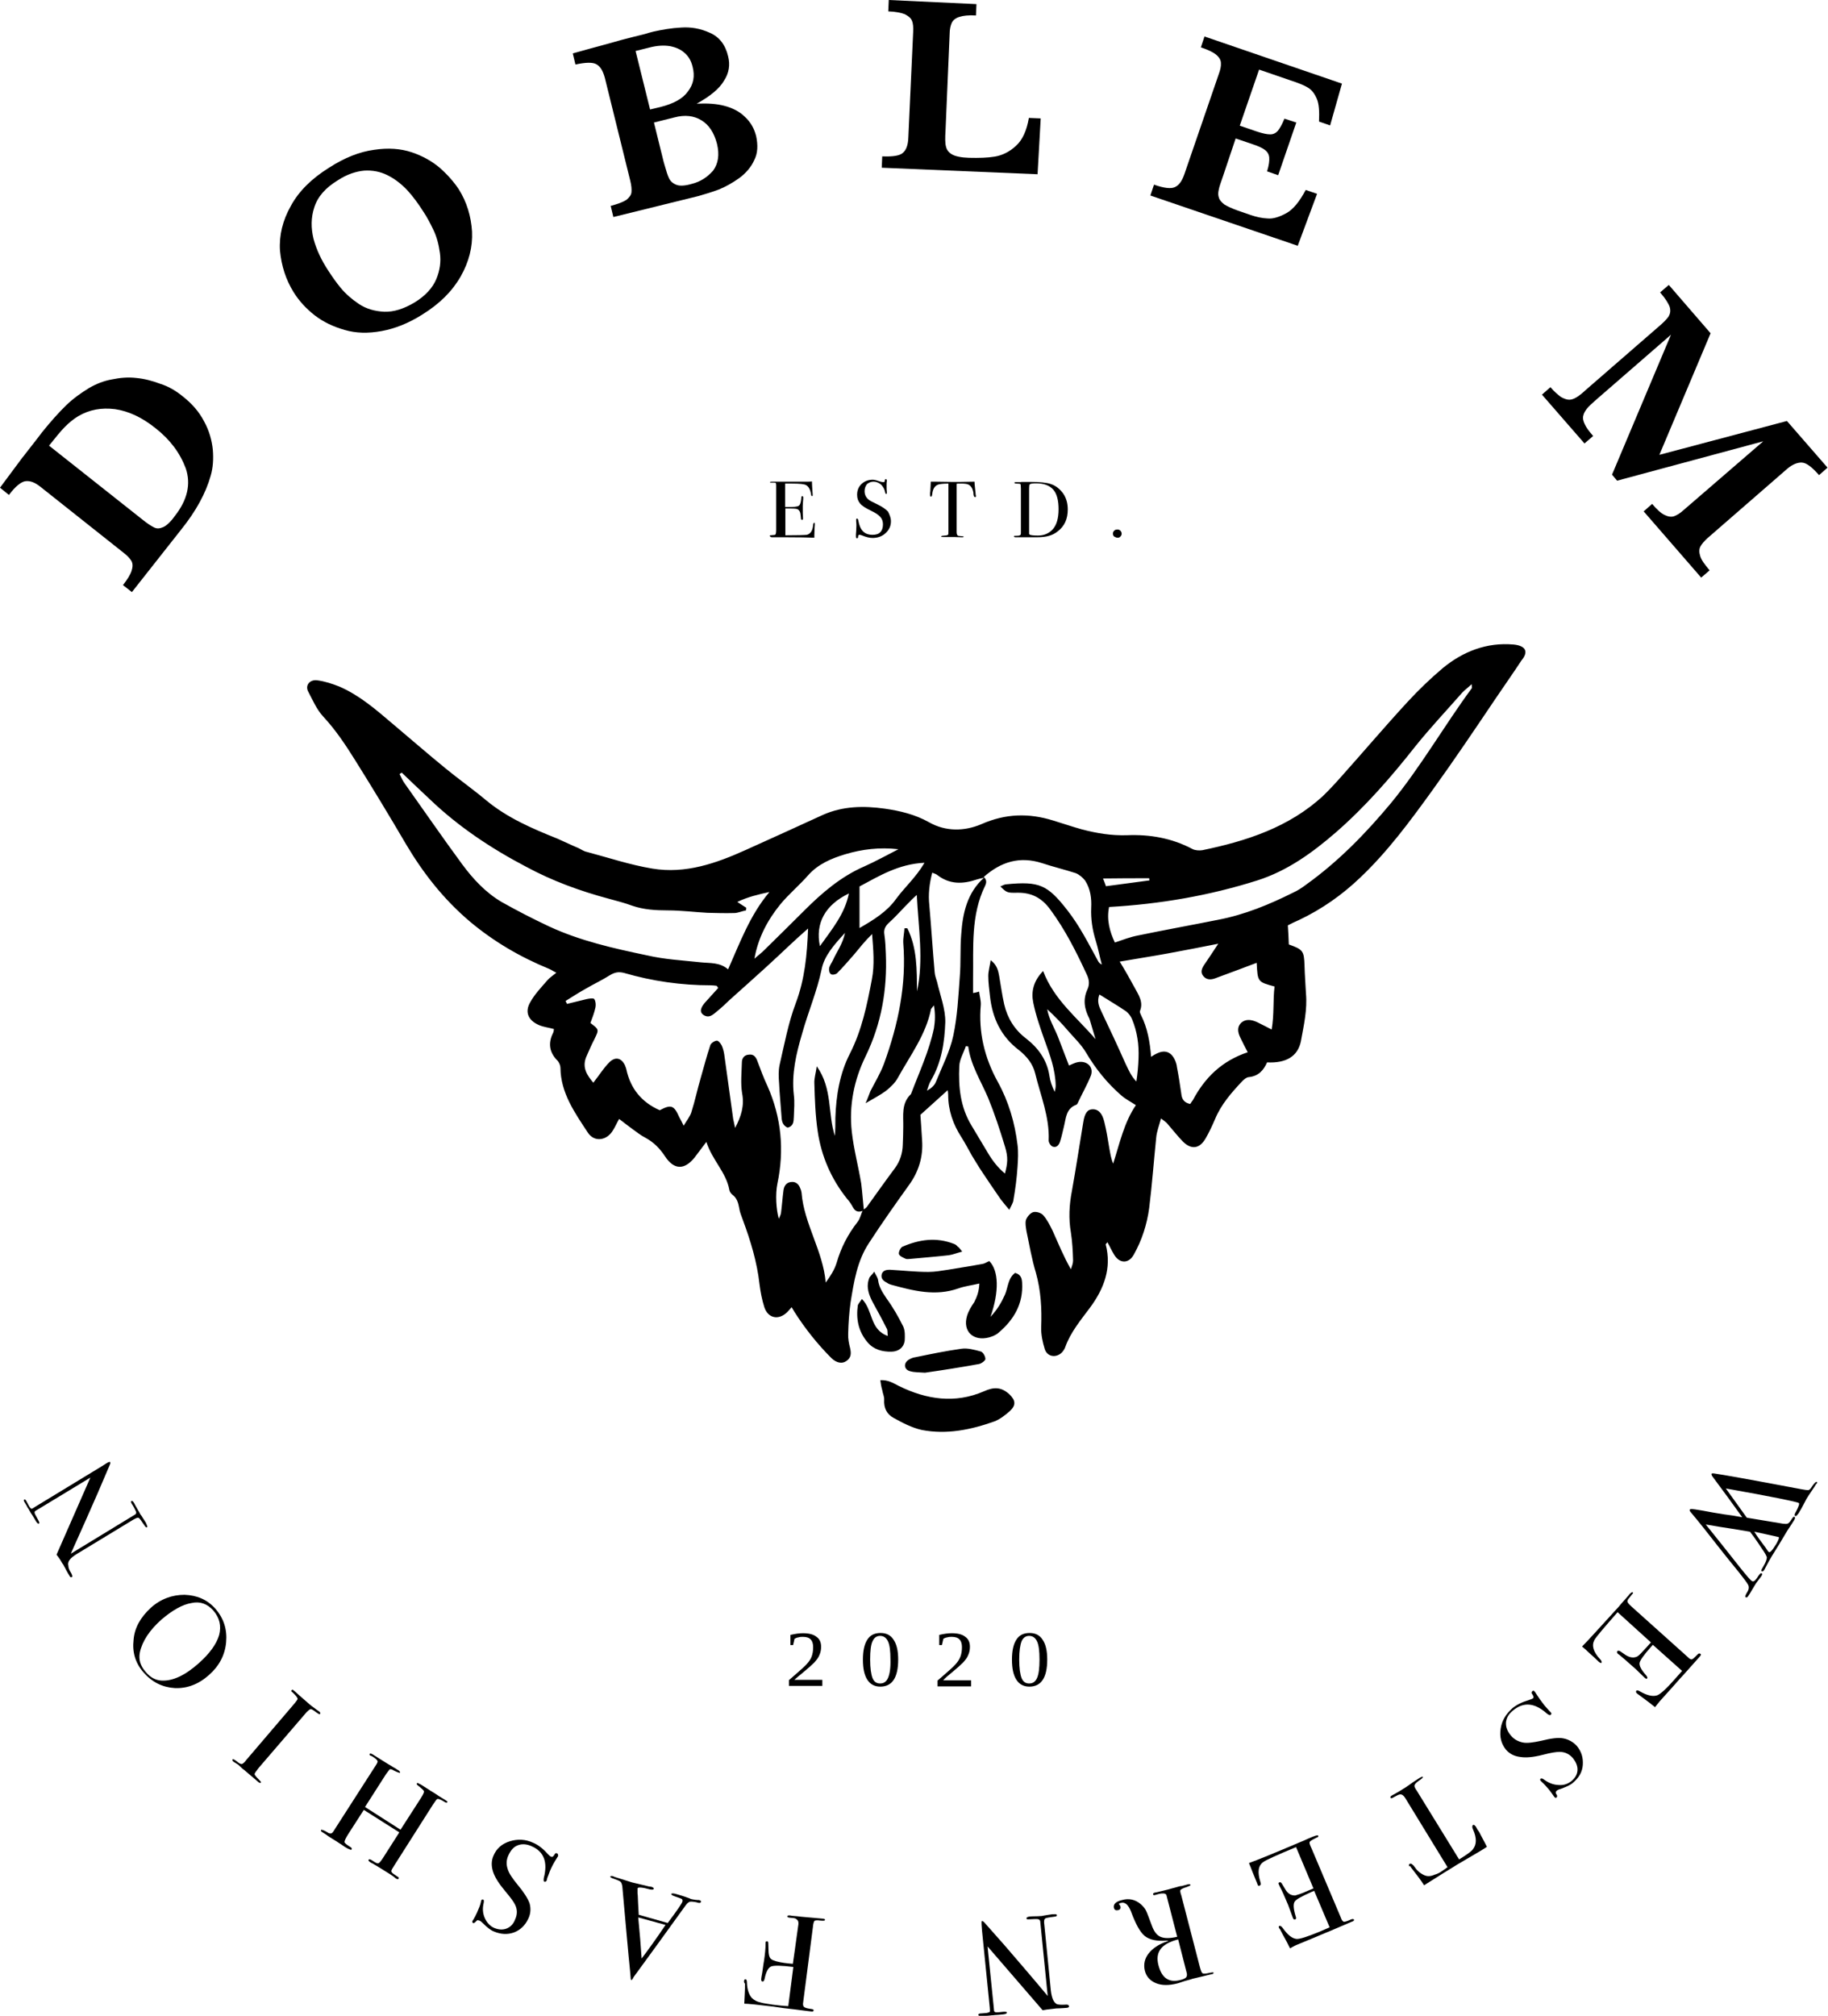 <svg xml:space="preserve" style="enable-background:new 0 0 756.7 834.1;" viewBox="0 0 756.7 834.1" y="0px" x="0px" xmlns:xlink="http://www.w3.org/1999/xlink" xmlns="http://www.w3.org/2000/svg" id="Capa_1" version="1.1">
<g>
	<defs>
		<rect height="1349.3" width="1079.5" y="-362.2" x="1042.8" id="SVGID_1_"></rect>
	</defs>
	<clipPath id="SVGID_00000131329404907754365750000006663000233512068256_">
		
	</clipPath>
</g>
<g>
	<path d="M626.6,266.7c-11.2-1-21,2.9-29.3,9.7c-5.2,4.4-10.1,9.1-14.7,14.1c-9.4,10.2-18.3,20.7-27.6,31.1
		c-2.4,2.7-4.9,5.4-7.5,7.9c-14,12.8-31.4,18.5-49.8,22.3c-1.2,0.2-3,0.1-4.1-0.5c-8.5-4.5-17.6-6.1-27.1-5.7
		c-6.4,0.2-12.5-0.8-18.6-2.4c-4-1.1-8-2.5-12-3.7c-10-3.1-19.6-2.9-29.6,1.5c-7,3-14.8,3.2-21.8-0.8c-5.7-3.2-12-4.7-18.3-5.6
		c-8.6-1.2-17.3-1.1-25.6,2.6c-10.6,4.9-21.3,9.7-31.9,14.5c-12.2,5.5-24.9,10-38.7,7.7c-9.1-1.5-18.1-4.5-27.1-6.9
		c-1.2-0.2-2.4-1.1-3.5-1.6c-2.9-1.2-5.7-2.6-8.7-3.9c-10.5-4.2-20.7-8.6-29.4-15.8c-5.5-4.6-11.3-8.7-16.8-13.2
		c-7.5-6.1-14.8-12.5-22.2-18.7c-6.7-5.7-13.5-11.6-21.8-15.2c-3-1.2-6.1-2.2-9.2-2.6c-3.1-0.4-5.1,2.1-3.7,4.7
		c1.9,3.6,3.5,7.4,6.2,10.3c5.2,5.6,9.3,11.8,13.3,18.2c7.2,11.5,14.1,22.9,20.9,34.5c7.1,12,15.6,22.9,26.6,32.2
		c9.8,8.2,20.7,14.6,32.7,19.5c1,0.4,1.7,1,3,1.6c-1.5,1.2-2.7,2-3.6,3c-2.6,3-5.4,5.9-7.2,9.2c-2.4,4.1-0.8,7.6,3.7,9.5
		c1.9,0.8,4,1,6.1,1.6c-0.1,0.6-0.1,1.2-0.4,1.7c-2.1,4.2-1.5,8.1,2,11.5c0.6,0.8,1.1,1.9,1.1,2.9c0.1,10.3,5.9,18.5,11.3,26.7
		c2.7,4.2,8,3.4,10.5-1c0.9-1.4,1.5-2.9,2.5-4.6c2.1,1.6,3.7,2.9,5.4,4.1c1.7,1.2,3.5,2.7,5.5,3.7c3.5,1.9,6,4.5,8.1,7.7
		c3.7,5.6,8,5.7,12.2,0.5c1.5-2,3-4,4.9-6.5c2.4,7.5,8.2,12.6,9.5,19.8c0.1,0.7,0.6,1.5,1.2,2c2,1.4,2.5,3.5,2.9,5.6
		c0.2,1.6,0.9,3.2,1.5,4.9c3.2,8.6,5.9,17.5,6.9,26.6c0.4,3.1,1,6.4,2,9.5c1.5,4.6,5.9,5.5,9.4,2.1c0.6-0.6,1.1-1.2,1.9-2.1
		c0.6,1,0.9,1.5,1.2,2c4.4,6.9,9.5,13.3,15.3,19.1c2.1,2,4.4,2.4,6.1,1.2c2.1-1.4,2.1-3.2,1.6-5.4c-0.5-1.9-0.9-3.9-0.8-5.9
		c0.1-4.4,0.4-8.7,1-13c1.4-8.6,2.7-17.2,7.7-24.7c5.2-8,10.7-15.8,16.3-23.6c4.2-5.7,6.1-12,5.6-18.8c-0.2-3.7-0.5-7.4-0.7-10.5
		c4-3.6,7.6-6.9,11.3-10.2c0.1,0.7,0.2,1.2,0.2,1.9c0,6.4,2,12.2,5.5,17.6c1.6,2.5,2.9,5.1,4.4,7.7c1.4,2.2,2.7,4.5,4.2,6.7
		c2.5,3.7,5,7.5,7.6,11.2c0.9,1.2,2,2.5,3.6,4.4c0.9-1.9,1.6-2.9,1.7-4c0.8-4.5,1.4-9.1,1.7-13.7c0.2-3,0.4-6.2,0-9.2
		c-1.1-9.1-3.7-18-8.2-26.1c-5.5-10-8-20.5-7-31.8c0.1-1.8-0.5-3.7-0.7-5.5c-1.2,0.4-1.9,0.5-2.5,0.6c0-2.2,0-4.1,0-6
		c0.2-13-1-26.2,5-38.4c0.6-1.2,0.7-2.6-0.6-3.6c7-6.2,14.8-8.8,24.3-5.7c4.5,1.5,9.2,2.6,13.8,4.1c1.5,0.6,3,1.9,3.9,3.1
		c2.2,3.4,2.7,7.4,2.5,11.2c-0.2,4.7,0.5,9.2,1.9,13.7c1,3.2,1.6,6.6,2.5,9.8c-1-0.4-1.4-1.1-1.7-1.7c-3.9-7.1-7.5-14.3-12.6-20.8
		c-8.2-10.5-11.6-12-25.1-10.7c-0.9,0-1.6,0.5-2.6,0.9c2.6,2.5,2.7,2.7,7,2.6c6-0.1,10.2,2.2,13.7,7c6.2,8.4,10.8,17.6,15.1,26.9
		c1,2.1,1.2,4.1,0.2,6.2c-1.9,4.2-1.2,8.1,0.9,12.1l2.5,8.4c-7.6-8.9-17.2-16.3-21.7-28.2c-4,4.1-5,8.5-4.1,13
		c1.1,5.4,2.9,10.5,4.7,15.6c2.2,6.1,4.5,12.2,4.6,18.8c0,0.9-0.2,1.8-0.4,2.6c-1.1-2.2-1.9-4.5-2.2-6.7c-1-6.5-4.6-11.5-9.8-15.5
		c-4.7-3.6-7.6-8.4-8.9-14c-0.9-3.9-1.4-7.9-2.1-11.8c-0.4-2.1-0.8-4.4-3.5-6.5c-0.4,2.6-1,4.6-1,6.5c0,2.9,0.4,5.6,0.7,8.4
		c1,9,4.5,16.7,12.1,22.4c3.1,2.5,5.6,5.5,6.6,9.5c2.2,9.1,6,18.1,5.6,27.7c-0.1,0.9,0.9,2.5,1.8,2.7c1.7,0.5,2.6-1,3-2.4
		c0.6-1.9,1-3.9,1.5-5.9c0.9-3.5,0.8-7.5,5.2-9.1c0.2-0.1,0.5-0.5,0.6-0.8c1.7-3.7,3.9-7.5,5.4-11.3c1.2-3.5-1.6-6.2-5.4-5.5
		c-1.2,0.2-2.5,0.9-3.7,1.4c-1.6-4.1-3.1-8.1-4.6-12c-1.5-3.7-3.7-7.2-4.4-11.3c3.1,2.9,5.9,5.7,8.6,8.9c2.6,3,5.5,5.7,7.5,9.1
		c3.9,6.6,8.7,12.6,14.6,17.7c1.7,1.5,3.9,2.6,6,4c-4.9,7.2-6.7,15.8-9.4,24.2c-0.9-2.1-1.2-4.2-1.6-6.4c-0.6-3.7-1.2-7.4-2.1-11
		c-0.9-3.6-2.5-5.1-4.7-5.1s-3.4,1.5-4,5.5c-1.6,9.5-3,19-4.7,28.4c-1.1,5.7-1.4,11.3-0.4,17.1c0.6,3.9,0.8,7.7,0.9,11.6
		c0,1.2-0.5,2.4-0.9,3.6c-3.1-5.4-5.2-10.7-7.6-16c-1.1-2.2-2.2-4.5-3.9-6.4c-0.9-1-3-1.6-4.2-1.2c-1.2,0.4-2.5,2-2.9,3.2
		c-0.4,1.4,0,3.1,0.2,4.6c1.2,5.7,2.2,11.6,3.9,17.2c2.1,7.5,2.5,15,2.2,22.6c-0.1,3,0.6,6.2,1.5,9.1c1,3.1,4.6,3.7,7,1.4
		c0.6-0.6,1.2-1.5,1.5-2.4c2.2-6.1,6.4-11.1,10.2-16.2c5.7-7.7,9.1-16.3,6.5-26.2c0-0.1,0.4-0.4,0.7-0.9c1,1.7,1.7,3.4,2.7,5
		c2.2,3.9,6.1,4,8.2,0.2c3.4-6,5.5-12.6,6.4-19.3c1.2-9.6,1.9-19.3,2.9-29.1c0.2-2.5,1.2-5,2-8c1.2,0.9,1.9,1.4,2.4,1.9
		c2.2,2.5,4.2,5.1,6.5,7.5c3.6,3.7,7.1,3.2,9.6-1.2c1.5-2.6,2.7-5.2,3.9-8c2.5-6,6.7-10.8,11.2-15.6c0.7-0.7,1.7-1.6,2.7-1.7
		c4.1-0.4,6.2-2.9,7.6-6.1c7.9,0.4,12.7-2.5,14-8.7c1.2-6.6,2.7-13.1,2.1-19.8c-0.2-3.9-0.5-7.7-0.6-11.6c-0.2-6-0.6-6.6-6.5-8.7
		c-0.1-2.6-0.2-5.1-0.4-7.9c1.5-0.8,3-1.5,4.6-2.2c9.5-4.5,18-10.5,25.4-17.6c11.3-10.7,20.6-23.3,29.7-35.9
		c9.1-12.6,17.7-25.4,26.4-38.3c3.5-5.2,7.2-10.4,10.6-15.6C632.9,269.6,631.5,267.2,626.6,266.7z M334.6,362.1
		c4.1-4.6,9.6-6.9,15.2-8.6c7-2.1,14.3-3,22.1-2.1c-4.9,2.5-9.4,5-14.1,7.1c-9.7,4.2-17.6,11-24.8,18.2
		c-5.6,5.6-11.2,11.1-16.8,16.6c-1.2,1.2-2.6,2.2-3.9,3.4c1.5-8.7,5.5-16.1,10.8-22.6C326.6,369.9,331,366.2,334.6,362.1z
		 M382.7,357c-3.5,6-8.2,10.1-11.8,15c-3.7,5.2-9.2,8.6-15.1,12c0-5.7,0-11.2,0-17.2C363.9,362.5,371.9,357.5,382.7,357z
		 M351.4,369.7c-1.7,8.5-7,14.8-12,21.8C337.4,382,341.6,374.4,351.4,369.7z M227.2,383.3c-6.6-3.1-13.2-6.5-19.6-10.1
		c-6.6-3.9-11.8-9.5-16.3-15.6c-8.1-11-15.8-22.2-23.7-33.3c-0.9-1.2-1.5-2.6-2.2-4c0.2-0.2,0.6-0.4,0.9-0.6
		c3.9,3.7,7.7,7.4,11.7,11.1c11.7,11.2,25.2,20.2,39.7,27.8c10.9,5.9,22.4,10.1,34.4,13.3c3.2,0.9,6.5,1.7,9.7,2.9
		c4.7,1.6,9.6,1.9,14.7,1.9c5.4,0,10.8,0.7,16.3,1c3.7,0.1,7.4,0.2,11.1,0.1c1.6,0,3.2-0.8,4.9-1.1c0-0.4,0.1-0.8,0.1-1.1
		c-1-0.6-2.1-1.4-3.7-2.4c4.4-2.1,8.7-3.1,13.3-4.1c-8,9.5-12.1,20.7-17.1,32c-3.5-3-7.5-2.5-11.2-2.9c-7.5-0.8-15.1-1.2-22.4-2.9
		C253.9,392.4,240.1,389.3,227.2,383.3z M377.1,452.7c-4.1,3.9-3.1,8.9-3.2,13.6c0,2.4-0.1,4.9-0.2,7.4c-0.1,3.5-1.1,6.7-3.2,9.6
		c-3.9,5.2-7.7,10.6-11.6,16c-0.4,0.6-1.1,0.9-1.7,1.4c-0.8,1.6-1.1,3.5-2.2,4.9c-4,5.1-6.9,10.7-8.7,17c-0.9,2.9-2.6,5.5-4.5,8.1
		c-1.1-13.1-9-24.3-10-37.2c-0.1-0.5-0.2-1.1-0.5-1.7c-0.6-1.7-1.8-3-3.9-2.7c-2,0.2-2.9,1.8-3.1,3.6c-0.4,3.1-0.6,6.1-1,9.2
		c-0.1,0.7-0.5,1.5-0.9,2.4c-1.1-3.6-1.5-10.2-0.6-14.5c2.9-13.8,1.7-27.3-4.1-40.4c-1.6-3.4-2.9-6.9-4.2-10.4
		c-0.6-1.6-1.5-2.9-3.5-2.6c-2,0.1-2.9,1.6-2.9,3.2c-0.1,4.2-0.6,8.6,0.1,12.8c1,5.1-0.4,9.6-2.9,14.3c-0.2-1.2-0.6-2.5-0.8-3.7
		c-1.2-9-2.5-17.8-3.7-26.7c-0.2-1.2-0.5-2.5-1-3.6c-0.4-0.9-1.5-2.2-2.1-2.1c-1,0.1-2.5,1.1-2.7,2c-1.5,4.4-2.6,8.9-3.9,13.3
		c-1.4,4.7-2.4,9.6-3.9,14.3c-0.5,1.7-1.9,3.4-3.2,5.6c-0.8-1.6-1.2-2.5-1.8-3.5c-2.2-5-3.4-5.4-8.1-2.9
		c-7.7-3.4-12.1-9.1-13.8-16.8c-0.1-0.6-0.4-1.2-0.6-1.8c-1.5-3.1-4-3.7-6.5-1.2c-2.4,2.4-4.2,5.4-6.6,8.4c-2.5-3-4.7-6.1-3-10.5
		c1.1-2.5,2.2-5.1,3.5-7.6c1.9-3.9,1.9-3.9-1.7-6.6c0.8-2.1,1.6-4.2,2.1-6.5c0.2-1.1,0.1-2.5-0.5-3.4c-0.4-0.5-2.1-0.2-3.1,0
		c-2.7,0.6-5.5,1.4-8.2,2c-0.2-0.4-0.4-0.9-0.6-1.2c2.9-1.8,5.5-3.5,8.4-5.1c3.2-1.9,6.7-3.5,10-5.6c2-1.2,3.6-1.5,5.9-0.9
		c11.7,3.4,23.6,5.1,35.8,5.1c0.7,0,1.6,0.1,2.4,0.2c0.1,0,0.2,0.2,0.7,0.9c-1.5,1.6-3.1,3.5-4.7,5.2c-2.6,2.7-3.2,4.6-1.5,5.9
		c2.5,1.7,4.2-0.2,5.9-1.6c1.9-1.5,3.5-3.1,5.2-4.7c5-4.5,10-8.9,14.8-13.3c3.4-3.1,6.7-6.2,10.1-9.4c2.2-2.1,4.6-4.2,7.4-6.7
		c-0.4,11-1.4,21.1-5.1,30.9c-3.1,8.2-4.7,17-6.7,25.6c-0.5,2.4-0.4,4.9-0.2,7.4c0.2,4.6,0.7,9.2,1,13.8c0.1,2,0.4,3.7,2.5,4.7
		c2.5-0.6,2.5-2.5,2.6-4.4c0.1-3,0.4-6.2,0-9.2c-1-8.7,1-17,3.4-25.2c2.5-9,6.2-17.6,8.1-26.7c1.1-5.6,5.1-10.1,9.7-15.1
		c-1,4.7-3.5,7.9-5,11.3c-0.5,1.1-1.4,2.2-1.6,3.4c-0.1,0.7,0.1,2,0.8,2.4c0.5,0.4,2,0.1,2.5-0.4c2.5-2.5,4.7-5.1,7-7.7
		c2.4-2.9,4.6-5.7,7.5-8.5c0.5,6.4,1.1,12.7-0.1,18.8c-2,10.5-4.1,20.9-9.1,30.7c-4.2,8.2-5.7,17.3-6,26.6c0,2.4,0,4.9-0.2,7.4
		c-3-9.1-0.9-19.5-7.5-28.8c-0.4,2.9-1.1,5-1,7c0.2,6.7,0.4,13.3,1.4,20c1.5,10.2,5.6,19.7,12.2,27.9c1,1.1,1.7,2.2,2.4,3.5
		c1.1,2,2.6,2.1,4.5,1.2c-0.4-3.6-0.6-7.2-1.1-11.1c-1.2-7.2-3.1-14.2-3.9-21.4c-1.2-10.8,0.9-21.4,5.7-31.2
		c6.6-13.6,9-27.7,8.4-42.4c-0.1-2.6-0.2-5.2-0.6-7.9c-0.4-2.2,0.4-3.7,2.1-5.2c3-2.7,5.7-5.9,8.6-8.7c0.6-0.7,1.4-1.4,2.7-2.6
		c0.7,13.8,2.9,26.8,0.1,39.9c-0.1-8.9,0.1-17.8-4-26.1c-0.4,0-0.9,0-1.2,0c-0.1,2-0.6,4-0.5,6c1.4,17.3-2.1,33.9-8,50.1
		c-1.5,4-3.7,7.6-5.6,11.3c-0.6,1.5-1.1,3-2,5c3.4-2,6.1-3.4,8.4-5.1c1.9-1.5,3.9-3.4,5-5.5c5.1-9.2,11.6-17.8,13.7-28.4
		c0.1-0.2,0.5-0.6,1.2-1.5c0.6,3.5,0.5,6.5,0,9.5C384.6,435,380.5,443.7,377.1,452.7z M409,454.2c2.7,6.6,4.9,13.3,7,20.2
		c1.4,4.6,1.1,6.9,0,11.2c-3-2.5-5.2-5.4-7.1-8.6c-2.2-3.7-4.5-7.5-6.7-11.2c-4.7-7.7-5.5-16.1-5.1-24.7c0.1-2.7,1.8-5.5,2.7-8.2
		c0.2,0,0.6,0.1,1,0.1C401.8,440.7,406,447.2,409,454.2z M397.9,386.6c-0.5,5.9-0.1,11.7-0.6,17.6c-0.6,8.2-1,16.5-2.7,24.4
		c-1.4,6.5-4.6,12.7-7.2,19.1c-0.6,1.5-2,2.7-3.7,3.6c0.5-1.4,0.9-2.9,1.6-4.1c4.5-7.6,5.7-16,6-24.2c0.1-5.5-2.1-11.1-3.4-16.7
		c-0.4-1.4-0.9-2.6-1-4c-0.8-9.2-1.4-18.5-2.2-27.7c-0.5-4.5,0-8.9,1.2-13.5c0.9,0.4,1.5,0.5,2,0.9c5.1,4,10.6,3.9,16.5,1.9
		c0.9-0.3,1.9-0.5,2.9-0.7C400.3,369.5,398.5,377.9,397.9,386.6z M475.7,363.4c0,0.2,0.1,0.6,0.1,0.9c-5.7,0.8-11.5,1.5-18,2.4
		c-0.2-0.7-0.6-1.7-1.2-3.2C463.4,363.4,469.5,363.4,475.7,363.4z M471.3,437.8c-0.1,3.2-0.4,6.5-0.9,9.7c-2.1-2.1-3.2-4.7-4.5-7.4
		c-3.2-7.2-6.6-14.5-10-21.6c-1-2.1-1.9-4.2-0.8-7c4,2.5,7.7,4.7,11.1,7c1,0.8,1.9,2,2.4,3.2C470.8,427,471.5,432.3,471.3,437.8z
		 M526.4,426c-2.2-1.1-4-2.1-5.9-3c-3-1.4-5.1-1.2-6.7,0.2c-1.6,1.6-1.7,3.6-0.2,6.5c1,2,1.9,3.9,2.9,5.7
		c-10.8,3.6-17.8,10.6-22.7,19.8c-0.4,0.5-0.7,1-1.1,1.6c-2.6-0.5-3.5-2.1-3.7-4.2c-0.5-3.6-1.1-7.4-1.8-11
		c-0.1-1.1-0.5-2.4-1.1-3.5c-1.6-3-4.1-3.7-7.2-2.2c-0.8,0.4-1.4,0.7-2.4,1.4c-0.5-6.2-1.5-12-4.2-17.3c-0.2-0.5-0.6-1.2-0.4-1.7
		c1.5-3.7-0.6-6.6-2.2-9.6c-2-3.7-4.1-7.4-6.2-10.8c6.9-1.2,13.5-2.2,20-3.4c6.6-1.2,13.2-2.5,20.8-4c-2.2,3.4-4,6-5.6,8.4
		c-1.2,1.7-2,3.4-0.5,5.1c1.5,1.7,3.5,1.4,5.4,0.6c5.5-2,11-4.1,16.6-6.2c0.4,7.9,0.4,7.9,7.4,9.8
		C526.9,413.9,527.5,419.6,526.4,426z M609.3,284.7c-11.5,15.6-21.1,32.5-33.5,47.6c-10.5,12.6-21.8,24.2-35.2,33.8
		c-1.6,1.2-3.4,2.4-5.2,3.2c-10,5-20.2,9.2-31.2,11.3c-11,2.2-22.1,4.2-33.2,6.5c-3.1,0.6-6,1.7-9.5,2.9c-2.1-4.4-3.5-9.4-2.4-14.7
		c21.1-1.2,41.5-4.7,61.4-11c12.5-4,22.8-11.5,32.4-19.8c12.3-10.7,22.9-22.9,33-35.7c6.1-7.6,12.8-14.7,19.3-22.1
		c1-1.1,2.4-2.1,4-3.6C609.3,284.3,609.3,284.6,609.3,284.7z"></path>
	<path d="M411.8,588.1c2.2-0.9,4.4-2.6,6.2-4.2c2.7-2.5,2.4-4.5-0.2-7c-3.4-3.1-6.5-3-10.5-1.2c-12,5.2-23.8,3.4-35.2-2.2
		c-2.2-1.1-4.4-2.6-7.7-2.4c0.2,1.5,0.4,2.7,0.8,4.1c0.2,1.4,0.9,2.7,0.8,4c-0.2,3.4,1.1,6,3.9,7.5c3.6,2,7.6,4.1,11.7,5
		C391.9,593.7,402,591.6,411.8,588.1z"></path>
	<path d="M365,527.2c-0.5,1.9,0.8,2.9,2.2,3.6c0.5,0.4,1.1,0.6,1.7,0.8c9.2,2.5,18.3,4.9,27.9,1.5c2.5-0.9,5.2-1.2,8.6-2
		c-0.1,3.2-1,5.5-2.1,7.7c-1.2,1.7-2.4,3.7-3,5.7c-1.9,6.4,2.6,10.6,9.1,8.9c1.4-0.4,2.9-1,3.9-1.9c6.5-5.5,10.3-12.1,9.8-20.7
		c-0.1-1.7-0.4-3.4-2.9-4.1c-3,2.2-2.9,6-4.2,9c-1.4,3.1-3,6-6,9.2c3.7-10.5,3.4-19.2-0.5-23.1c-1,0.4-1.9,1.1-2.9,1.2
		c-4.7,0.9-9.5,1.6-14.2,2.4c-2.7,0.4-5.4,0.9-8.1,0.9c-5.4,0-10.6-0.6-16-0.9C367.1,525.4,365.5,525.6,365,527.2z"></path>
	<path d="M356.8,537.5c-0.8,1.2-1.5,2-1.7,2.6c-0.8,5.6,0.2,10.8,4,15.3c2.5,3,6.1,4,10,3.9c2.9-0.1,5-1.7,5.4-4.5
		c0.1-1.9,0.2-4.1-0.6-5.9c-2-4-4.2-7.9-6.9-11.6c-1.6-2.4-3.1-4.6-3.5-7.5c-0.1-1.1-0.9-2.1-1.6-3.6c-1,1.4-1.9,2-2.1,2.7
		c-1.4,3.7-0.1,7,1.6,10.2c2,3.6,3.9,7.1,5.7,10.7c0.4,0.6,0.2,1.6,0.4,3C359.9,550.1,361.5,542.2,356.8,537.5z"></path>
	<path d="M405.9,559.2c-2.6-0.7-5.4-1.5-8-1.1c-6.4,0.9-12.7,2.2-19,3.5c-1,0.1-2.1,0.6-3,1.2c-2,1.5-1.6,4,0.9,4.6
		c1.7,0.5,3.5,0.4,6.1,0.6c7-1,14.7-2.2,22.4-3.6c1-0.2,2.7-1.5,2.6-2.1C407.9,561.2,406.9,559.4,405.9,559.2z"></path>
	<path d="M375,520.9c0.5,0.2,1.2,0,1.9,0c5.2-0.5,10.6-0.9,15.8-1.5c1.6-0.2,3.2-0.9,5.6-1.5c-1-1.2-1.2-1.7-1.9-2.1
		c-0.4-0.5-0.9-0.9-1.5-1.1c-7.4-2.9-14.5-1.8-21.4,1.2c-0.7,0.4-1.6,2.1-1.4,3C372.4,519.8,373.9,520.4,375,520.9z"></path>
	<path d="M16.7,201.4L51,228.6c1.6,1.2,2.7,2.4,3.4,3.5c0.6,1.1,0.6,2.4,0.1,4s-1.7,3.6-3.6,6l3.7,2.9L75.1,219
		c6.1-7.6,10.1-15,12.1-22.1c1-3.4,1.2-7,0.9-10.8c-0.4-3.9-1.5-7.9-3.6-11.7c-2-3.9-5-7.4-9-10.5c-2.7-2.2-5.7-4-9.2-5.1
		c-3.2-1.2-6.5-2.1-9.9-2.4c-3.4-0.4-6.7-0.1-10.1,0.6c-3.4,0.6-6.6,1.9-9.5,3.6c-3.1,1.9-6.4,4.2-9.4,7.1c-3,2.9-6.4,6.7-10.1,11.3
		c-0.4,0.5-1.6,2.2-4,5.2c-2.4,3-3.6,4.7-4,5.1L0,201.8l3.7,3c2.7-3.6,5.1-5.5,6.9-5.7S14.3,199.5,16.7,201.4z M26.9,176.6
		c1.7-1.7,3.5-3.2,5.5-4.4c4.6-2.7,9.6-3.6,15.2-2.9c5.6,0.8,11.2,3.4,16.8,7.9c6,4.7,10.1,10.2,12.5,16.6
		c2.2,6.5,0.7,13.1-4.6,19.8c-1.7,2.4-3.4,3.9-4.7,4.5c-1.4,0.6-2.6,0.8-3.9,0.1c-1.2-0.6-2.9-1.7-5.1-3.5l-38.3-30.3
		C23.1,180.9,25.2,178.3,26.9,176.6z"></path>
	<path d="M121.6,121c2.2,3.5,5.1,6.7,8.7,9.5c3.5,2.7,7.7,4.7,12.3,6c4.7,1.4,9.8,1.5,15.3,0.5c5.5-1,11.2-3.2,17-6.9
		c7.1-4.4,12.3-9.6,15.8-15.7c3.4-6,5-12.2,4.7-18.6c-0.4-6.2-2.1-12.1-5.5-17.5c-2-3-4.6-6-7.9-8.9c-3.2-2.7-7.1-4.9-11.6-6.4
		c-4.5-1.5-9.7-1.9-15.6-1c-5.9,0.8-12.1,3.2-18.6,7.4c-7.2,4.5-12.5,9.7-15.8,15.8c-3.4,6-4.9,12.2-4.5,18.5
		C116.5,110,118.3,115.7,121.6,121z M130.1,85.8c1.4-4.4,4.6-8.1,9.9-11.3c3.7-2.4,7.4-3.6,10.8-3.9c3.4-0.2,6.6,0.4,9.6,1.9
		c3,1.5,5.6,3.5,8.1,6.1c2.4,2.6,4.6,5.6,6.7,8.9c1.5,2.2,2.9,4.9,4.2,7.6c1.4,2.9,2.2,6,2.7,9.6c0.5,3.6,0,7.2-1.5,10.8
		c-1.5,3.6-4.5,6.9-8.9,9.6c-4.5,2.7-8.6,4-12.6,3.9c-4-0.2-7.5-1.2-10.5-3.2c-3-2-5.5-4.2-7.5-6.6c-2-2.4-3.7-4.9-5.2-7.2
		c-2.9-4.4-4.9-8.7-6.1-13.1C128.7,94.4,128.7,90,130.1,85.8z"></path>
	<path d="M246.9,26.6c1.6,0.9,2.7,2.7,3.5,5.7l10.5,42.5c0.5,2,0.6,3.5,0.5,4.7c-0.1,1.2-0.9,2.2-2.1,3.2c-1.4,0.9-3.5,1.7-6.5,2.5
		l1.1,4.6l35.3-8.7c2.7-0.8,5.5-1.6,8.4-2.7c2.7-1.1,5.6-2.7,8.4-4.7c2.7-2,4.9-4.5,6.2-7.4c1.5-2.9,1.6-6.2,0.8-10
		c-0.8-3.1-2.2-5.7-4.7-8c-2.1-2.1-5-3.6-8.4-4.5c-3.4-0.9-7.2-1.1-11.5-0.9c5.6-3.1,9.4-6.2,11.3-9.5c2.1-3.2,2.6-6.6,1.7-10.1
		c-1.1-4.7-3.6-8-7.5-9.7c-3.9-1.8-7.9-2.5-12-2.2c-4,0.2-7.9,0.9-11.5,1.7l-1.9,0.5c-1.1,0.4-3.2,0.9-6.1,1.6
		c-2.9,0.7-6.6,1.7-11.1,3c-4.5,1.2-9.2,2.5-14.2,3.9l1.1,4.6C242.4,25.8,245.3,25.7,246.9,26.6z M290.4,49.8
		c3.1,1.9,5.2,5.1,6.4,9.7c1.1,4.6,0.5,8.2-1.6,11.1c-2.4,2.7-5.2,4.6-8.9,5.5c-2.7,0.8-4.9,0.9-6.2,0.4c-1.4-0.5-2.5-1.4-3.1-2.6
		c-0.6-1.2-1.2-3.1-1.9-5.6l-0.4-1.4l-4-16.2l8.4-2.1C283.6,47.4,287.3,47.9,290.4,49.8z M268.7,19.7c3.4-0.9,6.2-1,8.7-0.6
		c2.5,0.5,4.5,1.4,6.1,2.9c1.6,1.4,2.6,3.2,3.2,5.6c1,3.9,0.4,7.2-1.9,10.2c-2.1,3-5.9,5.1-11.5,6.5l-4.2,1l-6-24.2L268.7,19.7z"></path>
	<path d="M430.8,49l-4.9-0.2c-0.9,5.2-2.6,9.1-5.4,11.6c-2.7,2.5-5.7,3.9-8.7,4.4c-3,0.5-6.6,0.6-10.7,0.5c-3.2-0.1-5.6-0.6-7-1.4
		c-1.4-0.8-2.2-1.9-2.5-3.2c-0.4-1.4-0.4-3.6-0.2-6.7l1.7-39.9c0-2.1,0.4-3.6,0.9-4.7c0.5-1,1.5-1.9,3.1-2.4
		c1.5-0.5,3.9-0.8,6.9-0.6l0.2-4.7L367.9,0l-0.2,4.7c3,0.1,5.4,0.6,6.9,1.2c1.5,0.8,2.5,1.6,2.9,2.7c0.5,1.1,0.6,2.7,0.5,4.7L376,57
		c-0.1,3-0.9,5.1-2.2,6.2c-1.2,1.2-4.1,1.7-8.6,1.5l-0.2,4.7l64.5,2.7L430.8,49z"></path>
	<path d="M545.2,80.2l-4.7-1.6c-2.5,4.7-5.1,8-8,9.6c-2.9,1.6-5.5,2.4-7.7,2.2c-2.4-0.1-4.6-0.6-7-1.4l-5.5-1.9
		c-2.5-0.9-4.2-1.7-5.5-2.5c-1.1-0.9-1.9-1.7-2.2-2.7c-0.4-1-0.4-2.1-0.1-3.4c0.2-1.2,0.9-3.1,1.8-5.7l5.2-15.5l7.1,2.4
		c2.4,0.8,4.1,1.6,5.1,2.4c1,0.8,1.6,1.8,1.7,3.1s-0.1,3.2-0.9,5.7l4.6,1.6l7.5-21.8l-4.9-1.6c-1,2.4-1.9,4-2.7,5
		c-0.9,1-1.9,1.5-3.2,1.5c-1.4,0-3.2-0.4-5.6-1.2l-7-2.4l8-23.2l12.8,4.4c3.4,1.1,5.9,2.1,7.5,3.1c1.6,1,2.7,2.5,3.6,4.6
		c0.9,2.1,1.1,5.2,0.9,9.4l4.6,1.6l4.9-17.3l-56.9-19.5l-1.5,4.5c3,1,5.1,2,6.4,3.1c1.2,1,1.9,2.2,1.9,3.4c0.1,1.2-0.2,2.7-0.9,4.6
		L490.3,72c-1,2.9-2.2,4.6-3.9,5.4c-1.6,0.8-4.5,0.5-8.7-1l-1.5,4.5l61,20.8L545.2,80.2z"></path>
	<path d="M739.7,174.2l-52.8,14l21.2-50.3l-17.3-20l-3.6,3.1c2.2,2.5,3.5,4.6,4,6.1c0.4,1.5,0.2,2.7-0.5,3.9c-0.7,1-2.2,2.6-4.5,4.5
		l-29.7,25.8c-1.6,1.5-2.9,2.5-3.9,3.1c-1,0.6-2,1-3,1s-2.1-0.4-3.4-1.1c-1.2-0.9-2.7-2.1-4.4-4.1l-3.5,3.1l17.6,20.2l3.6-3.1
		c-1.7-1.9-2.9-3.5-3.5-4.9c-0.6-1.2-0.9-2.5-0.6-3.5c0.2-1,0.8-2,1.5-2.9c0.7-0.9,2-2.1,3.6-3.5l31.2-27.1l-24.4,57.9l2.1,2.5
		l60.5-16.3l-32.9,28.4c-1.5,1.4-2.9,2.2-4,2.6c-1.1,0.4-2.5,0.2-3.9-0.5c-1.5-0.7-3.2-2.2-5.2-4.6l-3.5,3.1l23.8,27.4l3.5-3
		c-2-2.4-3.4-4.2-3.9-5.9c-0.5-1.6-0.5-2.9,0.1-4c0.6-1.1,1.6-2.2,3-3.5l32.9-28.6c2.2-1.9,4.4-2.7,6.1-2.6c1.9,0.1,4.2,1.9,7.1,5.2
		l3.5-3.1L739.7,174.2z"></path>
	<path d="M752.1,613.2c-0.4-0.2-1.1,0.5-2.1,2c-0.5,0.9-1.1,1.4-1.5,1.4s-1.4-0.1-2.9-0.4c-21.1-4-33-6.1-36-6.5
		c-0.6-0.1-1,0-1.1,0.1c-0.1,0.2,0,0.5,0.2,0.9c4.4,5.9,8.5,11.5,12.5,17.1c-2.6-0.5-5.1-0.9-7.6-1.2c-3.1-0.5-6.2-1-9.2-1.6
		c-2.4-0.4-3.7-0.6-4.1-0.6s-0.6,0.1-0.8,0.2c-0.1,0.2-0.1,0.5,0.2,0.9c3.9,4.6,7.7,9.5,11.7,14.6c2.4,3,5.2,6.6,8.6,10.7
		c1.9,2.4,3.1,4,3.6,4.9c0.5,0.9,0.4,2-0.4,3.2c-0.7,1.1-0.9,1.9-0.6,2c0.1,0.1,0.2,0.1,0.7,0c0.1-0.1,0.5-0.6,1.1-1.6l2.4-4
		c0.4-0.6,0.9-1.2,1.4-1.9c0.2-0.2,0.5-0.7,0.9-1.2c0.4-0.6,0.5-1,0.1-1.2c-0.4-0.2-1,0.5-2,2.1c-0.8,1.1-1.4,1.5-2,1.1
		c-0.5-0.2-2.1-2.1-5-5.7c-5.4-6.9-10.1-12.7-14.1-17.7c3.2,0.6,7.1,1.2,11.7,1.9c3.6,0.6,5.9,1,6.6,1.1c0.7,0.9,1.2,1.6,1.6,2.1
		c1.5,2.2,2.6,3.7,3.2,4.7c1.5,2.1,2.2,3.5,2.2,3.9c-0.1,1-0.6,2.2-1.5,3.7l-0.5,0.9c-0.4,0.6-0.4,1-0.1,1.1
		c0.4,0.2,0.7-0.1,1.2-0.9c0.1-0.2,0.2-0.5,0.4-0.8c0.9-1.7,1.7-3.2,2.5-4.5l3.4-5.5l2.2-3.7c1.1-1.9,2-3.1,2.5-3.9
		c0.5-0.8,0.9-1.4,1.2-1.9c0.4-0.7,0.5-1.1,0.1-1.4c-0.2-0.1-0.6,0.1-1.2,1.1c-0.6,1-1.1,1.5-1.5,1.7c-0.4,0.2-1,0.2-1.9,0.1
		l-15.1-2.5c-1.9-2.6-4.7-6.6-8.7-12.1c19.2,3.4,29.3,5.5,30.2,6c0.4,0.2,0,1.4-1.1,3.5c-0.6,1-0.8,1.6-0.4,1.9
		c0.4,0.1,0.6-0.1,1-0.6l0.4-0.5c1-1.6,1.7-2.9,2.2-3.9c0.5-1,0.9-1.7,1.1-2.1c1.2-2,2.5-3.7,3.6-5.5c0.1-0.2,0.2-0.4,0.4-0.6
		C752.3,613.7,752.3,613.3,752.1,613.2z M736.2,636c0.4,0.1,0.1,0.9-0.5,2.1l-0.5,0.9l-0.4,0.6c-1.2,2-2.1,2.9-2.6,2.6l-0.4-0.4
		c-0.4-0.6-0.7-1.1-1-1.5c-2-2.6-3.5-4.7-4.6-6.5C732.9,635.2,736.1,636,736.2,636z"></path>
	<path d="M702.8,684.5c-1.2,1.2-2,2-2.4,2.1s-1-0.1-1.7-0.9l-23.3-20.9c-1.1-1-1.6-1.6-1.7-2s0.1-1,0.8-1.7c0.9-1.1,1.2-1.6,1.4-1.7
		c0.1-0.2,0.1-0.4,0-0.5c-0.2-0.2-0.6,0-1.1,0.5l-0.4,0.4c-0.2,0.4-0.9,1-1.7,2c-0.9,1-1.8,2-2.6,3c-7.5,8.2-12.5,13.8-15.2,16.5
		l1.4,1.2c1.1,1,2.2,2.1,3.5,3.2c1.2,1.1,1.9,1.8,2,1.9c0.6,0.5,1,0.6,1.1,0.5c0.2-0.4,0.1-0.9-0.5-1.5c-2.9-3.1-3.6-5.7-2.4-8
		c0.8-1.4,4-5.1,9.6-11.5l13.8,12.5l-1.7,1.9c-2,2.2-3.2,3.5-3.9,3.9c-1.4,0.7-3,0.6-4.9-0.6c-1.5-1-2.2-1.6-2.6-1.7
		s-0.6-0.1-0.8,0.1c-0.2,0.4-0.2,0.6,0.1,1c0.2,0.2,0.5,0.4,0.8,0.6c1.2,1,3.2,2.7,6.2,5.4c0.5,0.4,1.2,1.1,2.1,2
		c0.9,0.9,1.6,1.5,2.1,2c0.5,0.5,0.9,0.6,1.1,0.2c0.1-0.2,0-0.6-0.5-1.2c-2-2.2-2.9-4-2.7-5.1c0.2-1.1,1.7-3.2,4.6-6.5l0.9-1
		l12.1,10.8l-3.1,3.5c-3.5,4-5.9,6.1-7.2,6.6c-1.8,0.6-4.1,0.1-7.1-1.6c-0.8-0.5-1.4-0.6-1.6-0.2c-0.1,0.2-0.1,0.5,0.1,0.8
		c0.2,0.2,0.5,0.4,0.6,0.5l1.9,1.4c2.2,1.6,4,3,5.2,4c0.6-0.7,1.2-1.6,2-2.5c0.9-1,2.7-3,5.4-6c2.6-3,4.1-4.6,4.4-4.9l6.6-7.4
		c0.6-0.6,0.7-1,0.5-1.2S703.2,684,702.8,684.5z"></path>
	<path d="M647.1,719.3c-2.1-0.4-5.1,0-9.1,1c-3.2,0.7-5.9,1.1-7.7,0.7s-3.5-1.2-4.9-2.9c-1.5-1.8-2.1-3.5-2-5.4c0.2-1.9,1.1-3.5,3-5
		c4.4-3.6,9-3.1,14,1.4c0.8,0.6,1.2,0.7,1.5,0.5c0.4-0.4,0.4-0.7,0-1.1c-0.2-0.2-0.5-0.5-0.6-0.6c-1.2-1.4-1.9-2.1-2.1-2.4
		c-1.2-1.5-2.4-3.2-3.6-5.1c0-0.1-0.1-0.2-0.4-0.5c-0.2-0.4-0.6-0.4-0.9-0.1c-0.4,0.4-0.4,0.8-0.1,1.1c0.6,0.9,0.8,1.5,0.4,1.8
		c-0.2,0.2-0.9,0.5-1.6,0.7c-3,0.9-5.2,2-6.9,3.4c-2.7,2.4-4.4,5.1-4.9,8.5c-0.5,3.4,0.2,6.2,2.2,8.7c1.5,1.7,3.4,2.7,5.9,3
		c2.4,0.4,5.5,0.1,9.4-0.9c3.4-0.9,5.6-1.2,6.9-1.2c2.2,0,4.1,0.9,5.6,2.7c1.2,1.6,1.9,3.2,1.8,4.9c-0.1,1.7-0.9,3.1-2.4,4.4
		c-1.5,1.2-3.2,1.9-5.5,1.7c-2.2-0.1-4.1-0.9-5.9-2.2c-0.6-0.5-1.1-0.6-1.5-0.4c-0.2,0.2-0.2,0.5,0,0.8l0.6,0.6
		c0.8,0.7,1.7,1.7,2.9,3.1c0.8,1,1.4,1.9,1.9,2.6c0,0.1,0.1,0.2,0.4,0.5c0.2,0.4,0.6,0.4,0.9,0.1c0.2-0.2,0.2-0.5,0.1-0.9
		c-0.4-0.5-0.5-0.9-0.5-1.1s0.1-0.5,0.5-0.8c0.2-0.2,0.8-0.5,1.6-0.7c2.4-0.9,4-1.6,5-2.5c2.5-2.1,3.9-4.5,4.1-7.4
		c0.2-2.9-0.5-5.5-2.5-7.9C651.1,720.7,649.2,719.7,647.1,719.3z"></path>
	<path d="M611.5,756.9c-0.2-0.4-0.4-0.8-0.6-1.1c-0.5-0.6-0.9-0.9-1.2-0.6s-0.4,0.9,0.1,1.9c1.5,3.4,1.5,6.1-0.1,8.1
		c-0.6,0.9-2.5,2.2-5.7,4.2L586.5,741c-0.8-1.1-1-1.7-1-2.1c0.1-0.6,0.6-1.2,1.6-1.9c1.4-0.9,2-1.5,1.9-1.7s-0.6-0.1-1.4,0.4
		c-1.5,1-2.7,1.7-3.6,2.4c-0.9,0.6-1.9,1.4-3,2c-0.7,0.5-2.2,1.4-4.2,2.5c-0.2,0.1-0.5,0.2-0.7,0.4c-0.5,0.2-0.6,0.6-0.5,0.9
		s0.5,0.2,0.9,0c1.6-0.9,2.6-1.4,3-1.4c0.8-0.1,1.5,0.4,2.2,1.5l17.5,28.6c-0.2,0.2-1.2,0.9-2.7,1.9c-0.6,0.4-1.5,0.9-2.6,1.2
		c-1.8,0.8-3.2,0.8-4.6,0.1c-1-0.5-2-1.2-2.9-2.2c-0.4-0.6-0.9-1.1-1.2-1.6c-0.8-0.8-1.2-1-1.6-0.8c-0.4,0.2-0.5,0.6-0.2,1
		c0,0.1,0.1,0.1,0.4,0c0.1,0.1,0.2,0.2,0.2,0.4c2.5,3.2,4.4,5.7,5.5,7.5l8.1-5.1c2.5-1.5,4.2-2.6,5.5-3.4l10.2-6l2.2-1.4
		c-1.2-2.5-2.4-4.5-3.1-6L611.5,756.9z"></path>
	<path d="M559.3,794.2c-1.6,0.8-2.6,1-3,1c-0.4-0.1-0.9-0.6-1.2-1.6l-12.2-28.8c-0.6-1.2-0.9-2.1-0.8-2.5c0.1-0.4,0.6-0.7,1.5-1.2
		c1.2-0.6,1.9-1,2-1c0.1-0.1,0.2-0.4,0.1-0.5c-0.1-0.2-0.6-0.2-1.2,0l-0.5,0.2c-0.5,0.1-1.2,0.5-2.5,1c-1.2,0.6-2.5,1.1-3.7,1.6
		c-10.3,4.4-17.2,7.2-20.8,8.5l0.7,1.7c0.6,1.5,1.1,2.9,1.8,4.5c0.6,1.5,1,2.4,1,2.5c0.2,0.7,0.6,1,1.1,0.5c0.4-0.1,0.4-0.6,0.1-1.5
		c-1.2-3.9-0.9-6.6,1.2-8.1c1.2-0.9,5.7-2.9,13.6-6.2l7.2,17.1l-2.4,1c-2.6,1.2-4.4,1.7-5.1,1.9c-1.7,0.1-3.1-0.7-4.2-2.6
		c-0.9-1.5-1.4-2.4-1.6-2.6c-0.2-0.2-0.5-0.4-0.8-0.2c-0.4,0.1-0.5,0.4-0.2,0.9c0.1,0.2,0.2,0.5,0.4,0.9c0.8,1.4,1.9,3.9,3.4,7.5
		c0.2,0.6,0.6,1.5,1,2.7c0.4,1.2,0.8,2.1,1,2.7c0.2,0.6,0.6,0.8,1,0.6s0.4-0.6,0.1-1.4c-0.9-3-1-4.9-0.4-5.9c0.6-1,2.9-2.2,6.9-4
		l1.2-0.5l6.4,15.1l-4.4,1.9c-4.9,2-8,3-9.3,2.9c-1.9-0.2-3.7-1.7-5.7-4.5c-0.5-0.7-1-1-1.4-0.9c-0.2,0.1-0.4,0.4-0.2,0.7
		c0.1,0.2,0.2,0.5,0.4,0.6l1.1,2.1c1.4,2.5,2.4,4.4,3.1,5.9c0.9-0.5,1.7-1,2.9-1.5c1.2-0.5,3.9-1.6,7.5-3.1c3.6-1.5,5.6-2.4,6-2.5
		l9.1-3.9c0.8-0.2,1.1-0.6,1-0.9C560.2,794,559.9,794,559.3,794.2z"></path>
	<path d="M500.8,816.3c-1.6,0.4-2.6,0.5-3,0.2c-0.4-0.2-0.7-1.1-1.1-2.5l-7.7-29.7c-0.4-1.1-0.5-1.9-0.4-2.1c0.1-0.4,1-0.9,2.7-1.4
		c1-0.4,1.6-0.6,1.5-0.9c-0.1-0.2-0.5-0.4-1.4-0.1l-2.2,0.6c-0.5,0-1.4,0.2-2.6,0.6c-1.4,0.4-2.4,0.6-2.9,0.8
		c-2.9,0.7-4.5,1.1-4.9,1.2l-0.6,0.1c-0.6,0.1-1,0.4-0.9,0.8c0.1,0.2,0.4,0.4,0.9,0.2c1.4-0.4,2.2-0.6,2.6-0.6
		c1.2-0.1,2,0.1,2.1,0.9l4.4,17c-2.9,0.7-5.2,0.7-6.7,0.1c-1.6-0.6-2.7-2-3.6-4.2c-1.4-3.7-2.2-6-2.7-6.9c-0.5-0.9-1.1-1.6-2.1-2.5
		c-2.2-1.9-4.9-2.5-7.7-1.7c-2.6,0.6-3.7,1.7-3.4,3.2c0.2,0.9,0.8,1.2,1.7,1c0.9-0.2,1.2-0.8,1-1.5c0-0.2-0.2-0.5-0.5-0.9
		c-0.1,0-0.1-0.1-0.1-0.1c-0.1-0.1,0.1-0.4,0.8-0.5c1.7-0.5,3.1,0.8,4.2,3.6c1.9,5.1,3.7,8.5,5.7,10.1c2,1.6,5,2.2,9.1,1.9
		c0.4,0,0.6,0,0.6,0.1c0,0-0.1,0.1-0.5,0.2c-3.5,1.2-6.1,3-7.7,5.1c-1.6,2.1-2.1,4.5-1.5,7c0.6,2.5,2.2,4.2,4.6,5.2
		c2.4,1,5.4,1,8.9,0.1c0.6-0.2,1.6-0.5,3.1-1c1.4-0.4,2.4-0.6,3.1-0.9l7.5-1.8c0.2-0.1,0.4-0.1,0.5-0.1c0.6-0.1,0.9-0.4,0.7-0.7
		C502.3,816.1,501.8,816.1,500.8,816.3z M491,818.2c-0.4,0.4-1.1,0.8-2.4,1.1c-4.6,1.2-7.6-0.7-9-5.9c-0.8-2.9-0.5-5.2,0.9-7
		c1.2-1.6,3.6-3,7.2-3.9l3.5,13.7C491.5,817.1,491.3,817.8,491,818.2z"></path>
	<path d="M440.9,829.5c-1.6,0.1-2.7,0-3.4-0.2c-1.4-0.8-2.1-2.5-2.5-5.6l-2.7-27.3c-0.2-1.2-0.1-2.1,0.2-2.4
		c0.2-0.4,1.6-0.6,3.9-0.9c0.8-0.1,1.1-0.2,1.1-0.6s-0.5-0.5-1.4-0.4h-0.6c-1.5,0.2-2.5,0.4-3.2,0.5c-0.7,0.1-1,0.2-1,0.2
		c-0.5,0-1.1,0.1-1.7,0.1c-1.8,0-2.9,0.1-3.2,0.1c-1,0.1-1.5,0.4-1.5,0.8c0,0.2,0.2,0.4,0.7,0.4c2.1-0.1,3.5-0.2,4-0.1
		c0.6,0.1,0.9,0.4,1,0.9l3.1,30.9c-7-8.4-13-15.3-17.8-20.9l-8.5-9.6c-0.4-0.4-0.6-0.5-0.9-0.5c-0.1,0-0.2,0.1-0.2,0.5
		c0,0.2,0,1.4,0.2,3.4l3.2,31.8c0.1,1,0.1,1.6,0,1.9c-0.1,0.1-0.5,0.2-1.1,0.4l-1,0.1l-1.2,0.1c-1,0-1.4,0.2-1.4,0.6
		s0.5,0.5,1.2,0.5l1.7-0.1c0.5,0,1.1,0,1.8-0.1c0.6-0.1,1-0.1,1-0.1c0.1,0,0.5,0,1.1-0.1c0.6,0,1.1-0.1,1.6-0.1l2-0.2
		c1-0.1,1.4-0.4,1.4-0.8c0-0.2-0.7-0.4-2.1-0.2c-1.5,0.2-2.5,0.2-2.7,0.1c-0.2-0.1-0.4-0.2-0.5-0.5c0-0.2-0.1-1-0.2-2.1l-2.5-24.6
		l22.8,26.4c1.1-0.2,2.4-0.4,3.6-0.5c1-0.1,1.5-0.2,1.6-0.2c0,0,0.6-0.1,1.9-0.1c1.2-0.1,2.2-0.1,3-0.2c0.5-0.1,0.8-0.2,0.8-0.6
		C442.4,829.5,441.9,829.4,440.9,829.5z"></path>
	<path d="M331.6,793.1c-0.2,0-0.9-0.1-1.7-0.2c-1-0.1-1.7-0.1-2.2-0.2l-0.6-0.1c-0.7-0.1-1.2,0-1.2,0.4c0,0.2,0.2,0.4,0.9,0.5
		c1.4,0.1,2.4,0.2,2.7,0.5c0.8,0.5,1.1,1.1,1,2.2L329,807l-0.8,5.6c-1.1-0.1-2.4-0.2-3.7-0.4c-2.6-0.4-4.4-0.9-5.2-1.5
		c-0.9-0.6-1.2-2.1-1.2-4.4c0-1.5-0.1-2.4-0.1-2.6c0-0.2-0.2-0.4-0.5-0.4c-0.4,0-0.6,0.1-0.6,0.6c0,0.2,0,0.5,0,0.6
		c0,1.6-0.2,3.9-0.6,6.6c-0.4,2.1-0.6,4.5-1.1,7c0,0.2-0.1,0.5-0.1,0.9c0,0.5,0.1,0.9,0.5,0.9c0.4,0.1,0.7-0.2,0.9-1.1
		c0.6-2.9,1.5-4.6,2.7-5.1c1.2-0.5,4.4-0.4,9.2,0.2l-2.1,16.2c-2.5-0.1-4.6-0.4-6.4-0.6c-2.4-0.4-4-0.6-4.6-0.8
		c-2-0.4-3.2-1.1-4.1-2c-1.2-1.4-1.9-3.5-2-6.2c0-1-0.2-1.5-0.6-1.5s-0.5,0.2-0.6,0.7c0,0.4,0,0.8,0.4,1.1c0,1.2,0,2.7-0.1,4.2
		c-0.1,2.2-0.2,3.6-0.2,4.1c1.5,0,5.5,0.4,12,1.2c2.4,0.4,5.5,0.8,9.2,1.2c3.7,0.5,5.6,0.7,5.5,0.7l0.9,0.1c0.7,0.1,1.1,0,1.1-0.4
		c0-0.4-0.2-0.5-0.9-0.6c-1.6-0.2-2.6-0.5-3-0.8s-0.5-0.8-0.5-1.4l4.1-31.7c0.1-1.4,0.4-2.2,0.6-2.5s1.1-0.4,2.4-0.2
		c1.2,0.1,1.9,0.1,2-0.2c0.1-0.4-0.2-0.5-1-0.6L331.6,793.1z"></path>
	<path d="M289.6,786.3c-0.1-0.1-0.4-0.1-0.8-0.1c-0.5,0-1.1-0.1-1.7-0.2c-0.6-0.1-1.2-0.2-1.7-0.5c-2.1-0.8-4.1-1.4-5.9-1.9
		c-1-0.2-1.5-0.2-1.6,0.1c0,0.4,0.4,0.6,1.5,1c1.7,0.6,2.6,0.9,2.7,1c0.4,0.2,0.5,0.6,0.4,1.1c-0.2,0.8-2.2,3.7-6.1,8.9l-12-3.4
		c-0.2-4.1-0.4-6.7-0.4-8l-0.1-0.9v-1.5c0-0.4,0-0.5,0-0.5c0.1-0.6,1.9-0.5,5.1,0.4c1,0.2,1.5,0.1,1.6-0.2c0.1-0.4-0.2-0.6-1-0.9
		c-0.4,0-0.6-0.1-0.9-0.1l-7.1-1.7l-7-2.2c-0.2-0.1-0.6-0.2-1-0.4c-0.6-0.1-0.9,0-1,0.2c0,0.2,0.4,0.6,1.5,0.9
		c1.4,0.5,2.4,0.9,2.7,1.2c0.5,0.4,0.6,1,0.8,1.9c1.4,15.3,2.2,24.9,2.6,28.8c0.5,4.9,0.8,8.1,0.9,9.6c0.1,0.2,0.1,0.4,0.2,0.4
		c0.2,0,0.4-0.1,0.6-0.5l0.5-0.9c0.4-0.4,0.6-0.9,0.9-1.2c5.2-7.1,12.1-16.6,20.6-28.4c0.6-0.8,1.1-1.2,1.7-1.4
		c0.5-0.1,1.5,0,2.6,0.2c1.1,0.4,1.7,0.4,1.9,0S290.1,786.4,289.6,786.3z M265.6,810.4l-0.6-8.1c-0.4-4.1-0.6-7.1-0.8-8.9l11.3,3.1
		C271.6,802.3,268.2,807,265.6,810.4z"></path>
	<path d="M230.6,766.9c-0.4-0.2-0.8-0.1-1,0.4c-0.5,0.9-1,1.2-1.4,1c-0.4-0.1-0.8-0.5-1.4-1.1c-2.1-2.4-4.2-3.9-6.1-4.7
		c-3.2-1.5-6.5-1.6-9.7-0.6c-3.2,1-5.5,3-6.7,5.9c-0.9,2-1,4.2-0.2,6.7c0.7,2.2,2.4,4.9,5,8c2.2,2.6,3.6,4.5,4.1,5.6
		c1,2,1,4.1,0,6.2c-0.7,1.9-2,3.1-3.5,3.7c-1.6,0.6-3.2,0.5-5-0.2c-1.7-0.7-3.1-2.1-4-4.1c-0.9-2-1-4.1-0.5-6.2
		c0.2-0.9,0.1-1.4-0.2-1.5c-0.4-0.1-0.6,0-0.8,0.4l-0.2,0.9c-0.2,1-0.8,2.4-1.5,4c-0.5,1.1-1,2.1-1.5,2.9c-0.1,0.1-0.2,0.4-0.4,0.6
		c-0.2,0.4-0.1,0.7,0.2,0.9c0.2,0.1,0.5,0,0.8-0.2c0.4-0.5,0.8-0.7,0.9-0.9c0.2-0.1,0.5,0,0.9,0.1s0.9,0.5,1.5,1.1
		c1.7,1.7,3.2,2.9,4.5,3.4c2.9,1.2,5.6,1.4,8.4,0.4c2.6-1,4.6-2.9,5.9-5.7c1-2.1,1.1-4.2,0.5-6.4c-0.8-2.1-2.4-4.6-5-7.7
		c-2.1-2.6-3.6-4.7-4.1-6.6c-0.6-1.9-0.5-3.7,0.4-5.6c1-2.1,2.2-3.5,4-4.1c1.6-0.6,3.6-0.5,5.7,0.5c5,2.2,6.6,6.6,4.9,13.1
		c-0.1,0.9-0.1,1.4,0.2,1.5c0.5,0.1,0.8,0,1-0.5c0.1-0.4,0.2-0.6,0.2-0.9c0.6-1.6,1-2.5,1.1-2.9c0.8-1.9,1.7-3.6,3-5.6
		c0.1-0.1,0.2-0.4,0.4-0.6C231.1,767.4,230.9,767,230.6,766.9z"></path>
	<path d="M184.3,744.8c-1.9-1.1-3.2-2-4.1-2.6c-0.9-0.5-1.5-1-2-1.2c-0.1-0.1-0.6-0.5-1.5-1c-0.9-0.6-1.7-1.1-2.5-1.6l-0.5-0.2
		c-0.6-0.5-1.1-0.5-1.2-0.2s0.2,0.6,1,1.2c1.2,1,1.9,1.6,2,2c0.1,0.5-0.4,1.4-1.2,2.7l-8.5,13.2l-14.7-9.4l8.7-13.6
		c0.9-1.2,1.4-1.9,1.6-2s0.8,0,1.6,0.5c1.6,0.8,2.5,1.1,2.6,0.9s-0.1-0.6-0.7-1c-0.5-0.2-1.1-0.8-2-1.2c-0.9-0.5-1.5-1-2-1.2
		l-6.7-4.2c-0.6-0.4-1.1-0.4-1.2-0.1c-0.1,0.4,0,0.6,0.8,0.8c1.6,0.9,2.4,1.7,2.5,2.2c0.1,0.4-0.4,1.2-1.4,2.7l-16,24.9
		c-0.7,1.2-1.2,1.9-1.5,2.1s-0.6,0.2-1,0.1c-0.2,0-0.6-0.2-1-0.5c-1.5-0.9-2.4-1.1-2.5-0.9c-0.2,0.4,0.1,0.7,0.8,1.1
		c0.2,0.1,0.6,0.4,1.4,0.9c0.6,0.5,2,1.4,4,2.6c0.6,0.4,1.5,1,2.6,1.7c1.1,0.8,1.9,1.2,2.4,1.5l0.4,0.1c0.6,0.4,1,0.4,1.1,0.1
		s0-0.6-0.5-0.9c-1.6-1-2.4-1.6-2.5-2.1c0-0.5,0.5-1.6,1.5-3.2l6.5-10.1l14.7,9.3l-6.9,10.8c-0.8,1.2-1.4,1.9-1.8,2
		c-0.4,0.1-1.1-0.2-2.1-0.9c-1.1-0.8-1.7-0.9-1.9-0.6s0,0.6,0.6,1c0.2,0.2,0.6,0.4,0.9,0.5c0.6,0.4,1.9,1.1,3.5,2.1
		c3.1,1.9,5,3.1,5.7,3.7c0.4,0.4,0.6,0.5,0.8,0.6c0.4,0.2,0.8,0.2,0.9,0c0.1-0.2,0.1-0.5,0-0.6c-0.2-0.1-0.8-0.5-1.8-1.2
		c-0.9-0.6-1.2-1-1.2-1.4s0.5-1.2,1.4-2.6l15.7-24.7c1.1-1.6,1.6-2.4,1.9-2.5c0.2-0.1,0.9,0,1.6,0.4c0.5,0.2,0.9,0.5,1.4,0.8
		c0.6,0.4,1.1,0.4,1.2,0.1S184.9,745.2,184.3,744.8z"></path>
	<path d="M130.2,706.8c-0.7-0.5-1.5-1.1-2.2-1.7c-3.7-3.2-5.7-5-5.9-5.2l-0.5-0.4c-0.4-0.4-0.6-0.4-0.9-0.1s-0.1,0.5,0.1,0.6
		c1.5,1.4,2.4,2.4,2.4,3c0,0.2-0.6,1.1-2,2.7l-19.3,22.6c-0.7,1-1.4,1.5-1.7,1.6s-1-0.1-1.7-0.7c-1.2-1-2.1-1.5-2.2-1.2
		c-0.2,0.2-0.1,0.6,0.4,1l1.9,1.2c1.2,1.1,2,1.9,2.5,2.2l6,5.1c0.4,0.2,0.6,0.4,0.9,0.1c0.1-0.1-0.1-0.5-0.6-1
		c-1.4-1.4-2.1-2.2-2-2.6c0-0.2,0.6-1.1,1.7-2.5l19.1-22.2c1.1-1.4,2-2,2.4-2.1c0.4,0,1.1,0.4,2.4,1.4c0.9,0.6,1.2,0.9,1.5,0.6
		c0.2-0.2,0.1-0.5-0.2-0.9C131.2,707.6,130.6,707.1,130.2,706.8z"></path>
	<path d="M76.4,659.9c-5.1,0-9.9,1.7-14,5.4c-4.2,3.9-6.7,8.2-7.1,13.2c-0.6,5.1,0.7,9.6,4.1,13.5c3.6,4.1,7.9,6.2,13,6.5
		c5,0.2,9.7-1.5,14.1-5.4c4.2-3.7,6.6-8.2,7.1-13.5c0.5-5.4-1-10-4.5-14C85.8,661.9,81.6,660.1,76.4,659.9z M90.7,676.6
		c-1.1,3.7-3.9,7.6-8.4,11.6c-5.6,5-10.7,7.4-15.3,7.2c-2.5-0.1-4.7-1.2-6.7-3.6c-2.2-2.5-3-5.1-2.4-8.1c1-4.6,4-9.2,9.1-13.7
		c4.4-3.7,8.5-6.1,12.3-6.7c3.6-0.8,6.6,0.4,9,3.1C90.9,669.4,91.7,672.8,90.7,676.6z"></path>
	<path d="M31.8,643l23.4-14.2c1.1-0.6,1.9-1,2.2-0.7c0.4,0.1,1.1,1.2,2.4,3.1c0.4,0.6,0.7,0.9,1,0.8s0.2-0.6-0.2-1.4l-0.2-0.5
		c-0.7-1.2-1.4-2.1-1.7-2.7c-0.4-0.5-0.6-0.8-0.6-0.8c-0.2-0.5-0.6-1.1-0.9-1.6c-0.9-1.6-1.5-2.6-1.6-2.9c-0.5-0.9-0.9-1.2-1.2-1
		c-0.2,0.1-0.2,0.5,0,0.9c1.1,1.7,1.7,3,1.9,3.5s0,1-0.4,1.2l-26.6,16.2c4.5-10,8.2-18.3,11.2-25.2l5-11.7c0.2-0.5,0.2-0.8,0.1-1
		c-0.1-0.1-0.2-0.1-0.6,0c-0.4,0.1-1.4,0.8-3,1.8l-27.3,16.6c-0.9,0.6-1.4,0.9-1.6,0.9s-0.5-0.2-0.9-0.8l-0.5-0.9l-0.6-1.1
		c-0.4-0.9-0.8-1.2-1.1-1c-0.2,0.1-0.2,0.6,0.1,1l0.9,1.5c0.2,0.5,0.5,1,0.9,1.5c0.2,0.5,0.5,0.9,0.5,0.9c0.1,0.1,0.2,0.5,0.6,1
		c0.4,0.5,0.6,1,0.9,1.4l1,1.7c0.5,0.8,0.9,1.1,1.2,0.9c0.4-0.1,0.1-0.8-0.6-2c-0.8-1.4-1.2-2.2-1.2-2.5s0.1-0.5,0.2-0.6
		s0.8-0.5,1.8-1.1l21.1-12.8l-14,31.9c0.8,1,1.5,2,2.1,3.1c0.5,0.9,0.9,1.2,0.9,1.4s0.4,0.6,0.9,1.7c0.6,1.1,1.1,2,1.5,2.6
		c0.2,0.5,0.6,0.6,0.9,0.5c0.4-0.2,0.2-0.8-0.2-1.6c-0.9-1.4-1.2-2.4-1.2-3.1C27.8,646.1,29.2,644.6,31.8,643z"></path>
	<path d="M319.4,222.3h0.4c0.4,0,0.9,0,1.6,0s1.6,0,2.4,0c6.6,0,11.1,0.1,13.3,0.2v-1.1c0-0.9,0.1-1.9,0.1-2.9
		c0.1-1,0.1-1.5,0.1-1.6c0-0.5-0.1-0.8-0.2-0.6c-0.2,0-0.5,0.4-0.5,0.9c-0.2,2.4-1.1,3.7-2.6,4.1c-0.9,0.1-3.9,0.2-8.9,0.2v-11.1
		h1.5c1.7,0,2.9,0.1,3.2,0.2c0.9,0.2,1.5,1.1,1.6,2.4c0.1,1.1,0.2,1.8,0.2,1.9c0.1,0.1,0.2,0.2,0.4,0.2c0.2,0,0.4-0.1,0.4-0.4
		c0-0.1,0-0.2,0-0.5c-0.1-0.9-0.1-2.5-0.1-4.9c0-0.4,0.1-1,0.1-1.7c0.1-0.8,0.1-1.4,0.1-1.7c0-0.4-0.1-0.6-0.4-0.6s-0.4,0.2-0.4,0.8
		c-0.1,1.7-0.5,2.9-1.1,3.2c-0.6,0.4-2.1,0.5-4.7,0.5h-0.9v-9.7h2.9c3.1,0,5,0.2,5.7,0.6c1,0.5,1.8,1.7,2.1,3.7
		c0.1,0.6,0.2,0.9,0.5,0.9c0.1,0,0.2-0.1,0.2-0.4c0-0.1,0-0.2,0-0.4l-0.1-1.4c-0.1-1.6-0.2-2.9-0.2-3.9c-0.5,0.1-1.1,0.1-1.9,0.1
		c-0.9,0-2.5,0-4.9,0c-2.4,0-3.6,0-3.9,0h-5.9c-0.5,0-0.8,0.1-0.8,0.2c0,0.1,0.1,0.2,0.5,0.2c1,0,1.6,0,1.9,0.1
		c0.1,0.1,0.2,0.5,0.2,1.1v18.6c0,0.8-0.1,1.2-0.2,1.5s-0.5,0.4-1.1,0.4c-0.8,0.1-1.1,0.1-1.2,0.1c-0.1,0.1-0.2,0.1-0.2,0.2
		S319,222.3,319.4,222.3z"></path>
	<path d="M354.7,222.7c0.4,0,0.5-0.1,0.5-0.5c0-0.6,0.2-0.9,0.5-0.9s0.5,0,1,0.2c1.7,0.7,3.2,1.1,4.5,1.1c2,0,3.9-0.6,5.4-2
		c1.5-1.4,2.2-3,2.2-4.9c0-1.4-0.5-2.6-1.2-4c-0.9-1-2.5-2.1-4.6-3.1c-1.9-0.9-3.1-1.5-3.6-2c-1-0.9-1.5-2-1.5-3.4
		c0-1.2,0.4-2.1,1-2.9c0.8-0.6,1.6-1,2.7-1c1.1,0,2.1,0.4,3.1,1.2c0.9,0.9,1.5,2,1.7,3.2c0.1,0.5,0.2,0.7,0.5,0.7
		c0.1,0,0.2-0.1,0.2-0.4v-0.5c-0.1-0.6-0.1-1.5-0.1-2.5c0-0.8,0-1.4,0.1-1.9c0-0.1,0-0.2,0-0.4c0-0.2-0.1-0.4-0.4-0.4
		s-0.4,0.1-0.4,0.4c-0.1,0.4-0.1,0.6-0.2,0.7c-0.1,0.1-0.2,0.1-0.5,0.1s-0.6-0.1-1.1-0.2c-1.4-0.5-2.5-0.8-3.2-0.8
		c-1.9,0-3.4,0.6-4.6,1.7c-1.2,1.1-1.9,2.6-1.9,4.5c0,1.5,0.4,2.6,1.2,3.6c0.8,1,2.4,2,4.5,3c1.9,0.9,3.1,1.7,3.9,2.6
		c0.8,0.9,1.1,1.9,1.1,3.1c0,1.4-0.4,2.5-1.1,3.2c-0.7,0.8-1.9,1.1-3.2,1.1c-3.4,0-5.2-1.9-5.9-5.9c-0.1-0.5-0.2-0.8-0.5-0.8
		s-0.4,0.1-0.4,0.5c0,0.2,0,0.4,0,0.5c0.1,1,0.1,1.6,0.1,1.9c0,1.1-0.1,2.4-0.2,3.7c0,0.1,0,0.2,0,0.4
		C354.3,222.6,354.4,222.7,354.7,222.7z"></path>
	<path d="M403.9,204.8c-0.2-2.5-0.5-4.2-0.5-5.5l-5.7,0.1c-1.7,0-3,0-3.9,0l-7-0.1h-1.5c-0.1,1.6-0.1,3-0.2,4L385,204
		c0,0.2,0,0.5,0,0.7c0,0.5,0.1,0.8,0.4,0.8s0.4-0.4,0.5-1c0.2-2.1,1-3.5,2.5-4c0.6-0.2,2-0.4,4.2-0.4v19.7c0,0.8,0,1.2-0.1,1.4
		c-0.2,0.2-0.6,0.4-1.4,0.4c-1,0.1-1.5,0.1-1.5,0.4c0,0.1,0.2,0.2,0.8,0.2c1,0,1.9,0,2.5,0c0.6,0,1.4,0,2.1,0c0.5,0,1.5,0.1,2.9,0.1
		c0.1,0,0.4,0,0.5,0c0.4,0,0.5-0.1,0.5-0.2s-0.1-0.2-0.4-0.2c-1-0.1-1.6-0.1-1.9-0.2c-0.4-0.2-0.6-0.8-0.6-1.5v-20
		c0.2-0.1,0.9-0.1,2-0.1c0.5,0,1,0,1.7,0.1c1.1,0.1,1.9,0.6,2.4,1.4c0.4,0.5,0.6,1.2,0.8,2c0,0.5,0.1,0.9,0.1,1.2
		c0.1,0.6,0.4,0.9,0.6,0.9c0.2,0,0.4-0.1,0.4-0.4c0,0-0.1,0,0-0.2C403.9,204.9,403.9,204.9,403.9,204.8z"></path>
	<path d="M422.7,199.5c-0.5,0-1,0-1.5,0c-0.5,0-0.7,0-0.7,0c-0.4,0-0.6,0.1-0.6,0.2c0,0.2,0.2,0.4,0.8,0.4c1,0,1.6,0.1,1.7,0.2
		s0.2,0.8,0.2,1.9V220c0,0.6,0,1.1-0.1,1.2c-0.2,0.4-0.8,0.5-1.7,0.5c-0.8,0-1.1,0-1.1,0.2s0.2,0.4,0.6,0.4c0.1,0,0.4,0,0.5,0h4.5
		c1.4,0,2.4,0,3.1,0s1.1,0,1.2,0c3.4,0,6.1-0.7,8.2-2.4c2.9-2.2,4.2-5.2,4.2-9.1c0-2.5-0.6-4.7-1.9-6.6c-1.4-1.9-3-3.2-5.1-3.9
		c-1.6-0.6-4.6-0.9-8.7-0.9H422.7z M429,200c3.1,0,5.5,0.9,7,2.6c1.5,1.7,2.2,4.5,2.2,8.1c0,3.7-0.8,6.6-2.5,8.4
		c-1.5,1.6-3.5,2.5-6,2.5c-1.8,0-3-0.1-3.5-0.4c-0.1-0.1-0.2-0.2-0.2-0.4s0-0.5,0-1.1v-17.6c0-1,0.1-1.5,0.2-1.6
		C426.5,200.1,427.5,200,429,200z"></path>
	<path d="M462.6,222.5c0.5,0,0.9-0.1,1.2-0.5c0.4-0.4,0.5-0.7,0.5-1.2s-0.2-0.9-0.5-1.2c-0.4-0.4-0.8-0.5-1.2-0.5
		c-0.6,0-1,0.1-1.4,0.5c-0.4,0.4-0.5,0.8-0.5,1.2s0.1,0.9,0.5,1.2C461.7,222.3,462.2,222.5,462.6,222.5z"></path>
	<path d="M334.1,688.4c-0.9,1-2.4,2.4-4.4,4.1l-3.1,2.7v2.4h13.8v-2.5h-11.6c1.1-1,2.2-1.9,3.2-2.7c2.3-1.9,4-3.4,5-4.4
		c1-1.1,1.8-2.1,2.2-3.2c0.5-1.1,0.7-2.2,0.7-3.4c0-1.8-0.6-3.2-1.9-4.1c-1.2-1-3.1-1.5-5.6-1.5c-1.4,0-3.1,0.2-5.2,0.7v4.2h1.1
		l0.6-2.6c0.5-0.3,1-0.5,1.7-0.6c0.6-0.2,1.2-0.2,1.8-0.2c1.5,0,2.6,0.4,3.2,1.1c0.7,0.7,1,1.8,1,3.2c0,1.4-0.2,2.7-0.6,3.8
		C335.7,686.3,335,687.4,334.1,688.4z"></path>
	<path d="M364.5,675.7c-2.5,0-4.3,0.9-5.5,2.8c-1.2,1.9-1.8,4.6-1.8,8.2c0,3.7,0.6,6.4,1.8,8.3c1.2,1.9,3,2.9,5.4,2.9
		c4.9,0,7.4-3.7,7.4-11.2c0-3.6-0.6-6.3-1.9-8.2C368.7,676.6,366.9,675.7,364.5,675.7z M367.6,694.3c-0.7,1.6-1.8,2.3-3.3,2.3
		c-1.4,0-2.5-0.7-3.1-2.2c-0.6-1.5-1-4.1-1-7.7c0-3.6,0.3-6.2,1-7.6c0.6-1.4,1.7-2.2,3.1-2.2c1.5,0,2.6,0.8,3.3,2.3
		c0.7,1.5,1,4,1,7.5C368.7,690.2,368.3,692.7,367.6,694.3z"></path>
	<path d="M393.6,692.4c2.3-1.9,4-3.4,5-4.4c1-1.1,1.8-2.1,2.2-3.2c0.5-1.1,0.7-2.2,0.7-3.4c0-1.8-0.6-3.2-1.9-4.1
		c-1.2-1-3.1-1.5-5.6-1.5c-1.4,0-3.1,0.2-5.2,0.7v4.2h1.1l0.6-2.6c0.5-0.3,1-0.5,1.7-0.6c0.6-0.2,1.2-0.2,1.8-0.2
		c1.5,0,2.6,0.4,3.2,1.1c0.7,0.7,1,1.8,1,3.2c0,1.4-0.2,2.7-0.6,3.8c-0.4,1.1-1.1,2.2-2,3.2c-0.9,1-2.4,2.4-4.4,4.1l-3.1,2.7v2.4
		H402v-2.5h-11.6C391.5,694.1,392.6,693.2,393.6,692.4z"></path>
	<path d="M418.9,686.7c0,3.7,0.6,6.4,1.8,8.3c1.2,1.9,3,2.9,5.4,2.9c4.9,0,7.4-3.7,7.4-11.2c0-3.6-0.6-6.3-1.9-8.2
		c-1.2-1.9-3-2.8-5.4-2.8c-2.5,0-4.3,0.9-5.5,2.8C419.5,680.4,418.9,683.1,418.9,686.7z M422.9,679.1c0.6-1.4,1.7-2.2,3.1-2.2
		c1.5,0,2.6,0.8,3.3,2.3c0.7,1.5,1,4,1,7.5c0,3.5-0.3,6-1,7.6c-0.7,1.6-1.8,2.3-3.3,2.3c-1.4,0-2.5-0.7-3.1-2.2
		c-0.6-1.5-1-4.1-1-7.7C421.9,683.1,422.3,680.6,422.9,679.1z"></path>
</g>
</svg>
